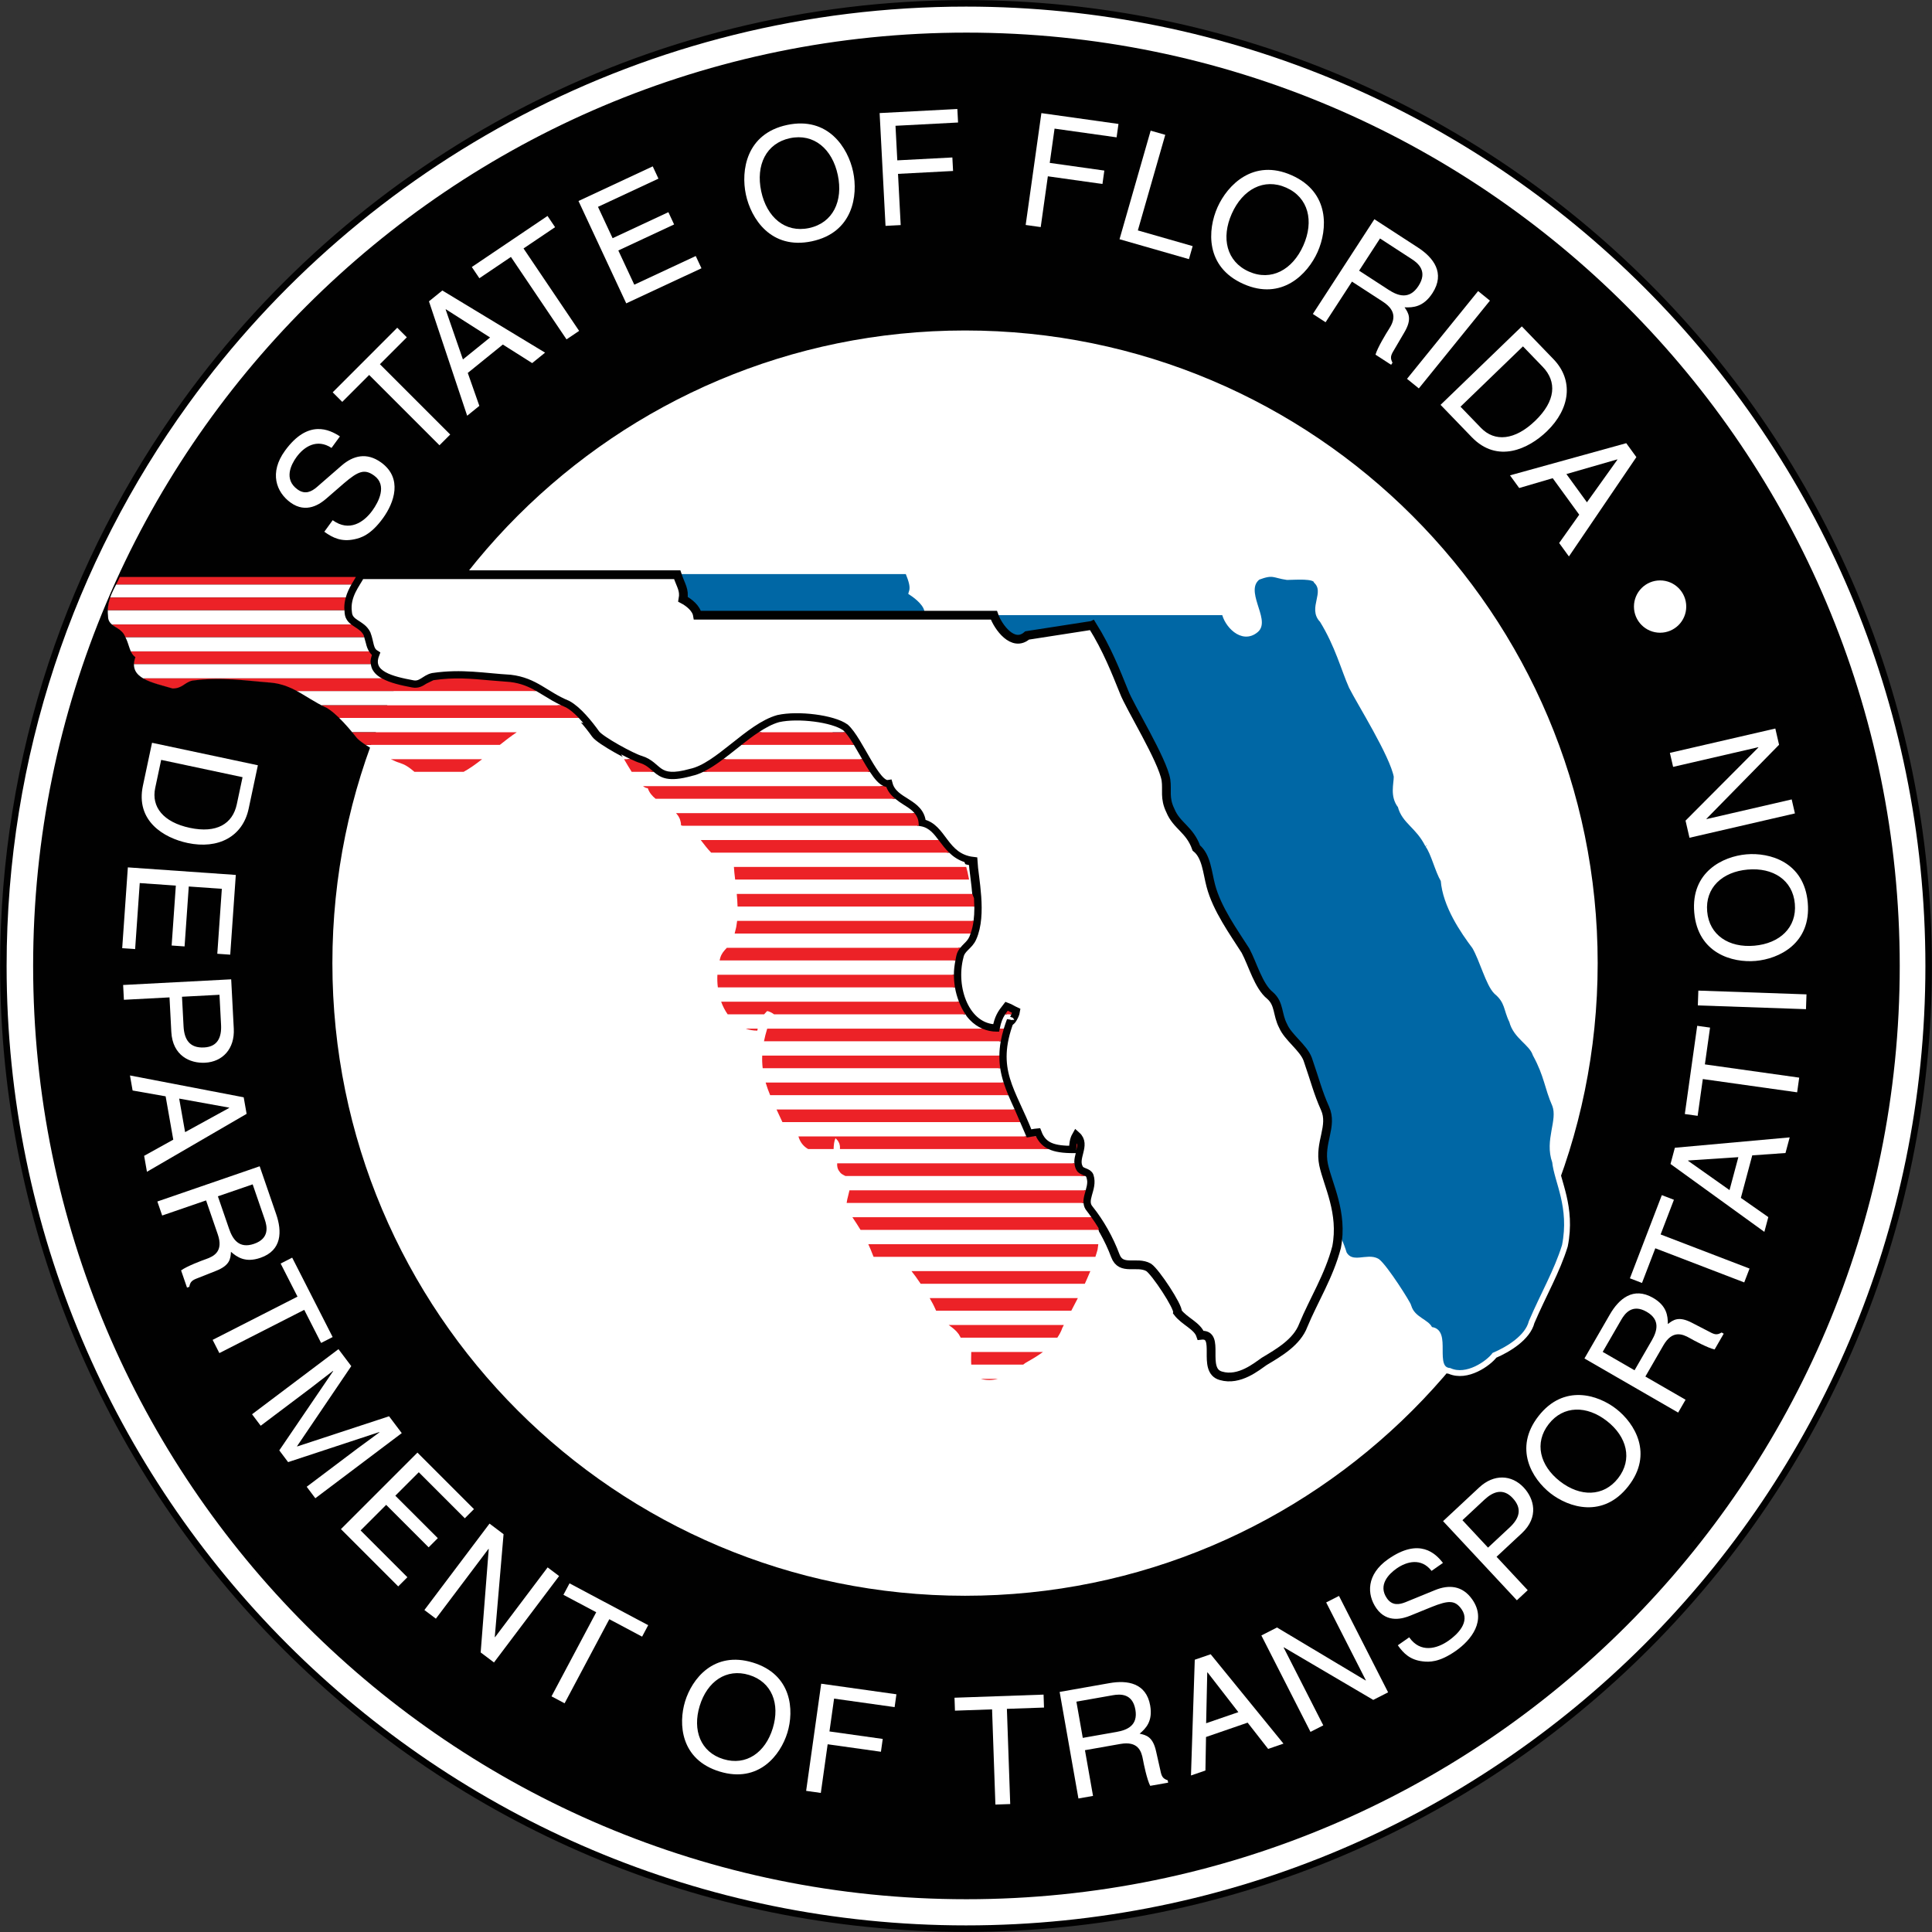 <?xml version="1.0" encoding="UTF-8" standalone="no"?>
<!-- Generator: Adobe Illustrator 12.0.1, SVG Export Plug-In  -->

<svg
   xmlns:dc="http://purl.org/dc/elements/1.1/"
   xmlns:cc="http://creativecommons.org/ns#"
   xmlns:rdf="http://www.w3.org/1999/02/22-rdf-syntax-ns#"
   xmlns:svg="http://www.w3.org/2000/svg"
   xmlns="http://www.w3.org/2000/svg"
   xmlns:sodipodi="http://sodipodi.sourceforge.net/DTD/sodipodi-0.dtd"
   xmlns:inkscape="http://www.inkscape.org/namespaces/inkscape"
   version="1.1"
   width="270.938"
   height="270.938"
   viewBox="0 0 270.938 270.938"
   enable-background="new 0 0 288 288"
   xml:space="preserve"
   id="svg2"
   inkscape:version="0.48.1 "
   sodipodi:docname="AJAX.svg"><rect x="0" y="0" width="270.938" height="270.938" fill="#333333" stroke="none"/><sodipodi:namedview
   pagecolor="#ffffff"
   bordercolor="#666666"
   borderopacity="1"
   objecttolerance="10"
   gridtolerance="10"
   guidetolerance="10"
   inkscape:pageopacity="0"
   inkscape:pageshadow="2"
   inkscape:window-width="1280"
   inkscape:window-height="1004"
   id="namedview309"
   showgrid="false"
   fit-margin-top="0"
   fit-margin-left="0"
   fit-margin-right="0"
   fit-margin-bottom="0"
   inkscape:zoom="2.5961966"
   inkscape:cx="135.46875"
   inkscape:cy="135.46875"
   inkscape:window-x="-8"
   inkscape:window-y="-8"
   inkscape:window-maximized="1"
   inkscape:current-layer="svg2" />
<defs
   id="defs4">
</defs>
<path
   d="m 0.469,135.469 c 0,-74.559 60.439,-134.998 134.998,-134.998 74.56,0 134.999,60.439 134.999,134.998 0,74.559 -60.439,134.998 -134.999,134.998 -74.559,0 -134.998,-60.439 -134.998,-134.998"
   id="path6"
   inkscape:connector-curvature="0"
   style="fill:#ffffff" />
<path
   style="fill:none;stroke:#010101;stroke-width:0.914;stroke-miterlimit:3.864"
   d="m 270.469,135.469 c 0,74.558 -60.441,134.999 -134.999,134.999 -74.558,0 -134.999,-60.441 -134.999,-134.999 0,-29.536 9.485,-56.857 25.576,-79.082 24.527,-33.878 64.401,-55.917 109.423,-55.917 74.558,0 134.999,60.441 134.999,134.999 z"
   id="circle8"
   inkscape:connector-curvature="0"
   sodipodi:nodetypes="ssssss" />
<path
   d="m 5.194,135.458 c 0,-71.984 58.352,-130.336 130.335,-130.336 71.984,0 130.335,58.352 130.335,130.336 0,71.983 -58.352,130.335 -130.335,130.335 -71.983,0 -130.335,-58.351 -130.335,-130.335"
   id="path10"
   inkscape:connector-curvature="0"
   style="fill:#010101" />
<path
   style="fill:none;stroke:#010101;stroke-width:1.097;stroke-miterlimit:3.864"
   d="m 265.865,135.458 c 0,71.982 -58.353,130.335 -130.335,130.335 -71.982,0 -130.335,-58.353 -130.335,-130.335 0,-71.982 58.353,-130.335 130.335,-130.335 71.982,0 130.335,58.353 130.335,130.335 z"
   id="circle12"
   inkscape:connector-curvature="0" />
<path
   d="m 230.054,85.065 c 0,-1.521 1.232,-2.755 2.752,-2.755 1.521,0 2.754,1.233 2.754,2.755 0,1.519 -1.232,2.752 -2.754,2.752 -1.52,0 -2.752,-1.234 -2.752,-2.752"
   id="path14"
   inkscape:connector-curvature="0"
   style="fill:#ffffff" />
<path
   stroke-miterlimit="3.864"
   d="m 230.054,85.065 c 0,-1.521 1.232,-2.755 2.752,-2.755 1.521,0 2.754,1.233 2.754,2.755 0,1.519 -1.232,2.752 -2.754,2.752 -1.52,0 -2.752,-1.234 -2.752,-2.752 z"
   id="path16"
   inkscape:connector-curvature="0"
   style="fill:none;stroke:#ffffff;stroke-width:1.828;stroke-miterlimit:3.864" />
<path
   d="m 46.478,135.065 c 0,-49.075 39.781,-88.857 88.857,-88.857 49.074,0 88.855,39.782 88.855,88.857 0,49.074 -39.781,88.857 -88.855,88.857 -49.075,0 -88.857,-39.783 -88.857,-88.857"
   id="path18"
   inkscape:connector-curvature="0"
   style="fill:#ffffff" />
<path
   style="fill:none;stroke:#010101;stroke-width:0.274;stroke-miterlimit:3.864"
   d="m 224.19,135.065 c 0,49.074 -39.783,88.857 -88.857,88.857 -49.074,0 -88.857,-39.783 -88.857,-88.857 0,-49.074 39.783,-88.857 88.857,-88.857 49.074,0 88.857,39.783 88.857,88.857 z"
   id="circle20"
   inkscape:connector-curvature="0" />
<path
   d="m 47.669,61.198 c -1.461,-0.954 -4.461,-2.455 -7.702,2.006 -2.247,3.091 -1.226,5.815 0.773,7.268 2.231,1.622 4.188,0.166 4.991,-0.526 l 2.504,-2.172 c 2.024,-1.733 2.903,-2.045 4.243,-1.072 1.838,1.335 0.636,3.666 -0.268,4.91 -1.188,1.635 -3.234,3.025 -5.555,1.34 l -1.175,1.617 c 1.196,0.869 2.421,1.434 4.19,1.063 0.932,-0.192 2.317,-0.597 4.033,-2.961 1.588,-2.186 2.79,-5.603 -0.245,-7.808 -2.035,-1.478 -3.938,-0.96 -5.532,0.407 l -3.486,3.033 c -0.72,0.617 -1.633,1.122 -2.72,0.331 -1.947,-1.414 -0.92,-3.465 -0.132,-4.549 1.045,-1.44 2.857,-2.62 4.903,-1.27 l 1.178,-1.617 z"
   id="path22"
   inkscape:connector-curvature="0"
   style="fill:#ffffff" />
<path
   style="fill:#ffffff"
   d="m 47.997,56.358 3.773,-3.775 9.86,9.86 1.507,-1.507 -9.859,-9.86 3.773,-3.773 -1.341,-1.343 -9.054,9.056 z"
   id="polygon24"
   inkscape:connector-curvature="0" />
<path
   clip-rule="evenodd"
   d="m 64.919,50.408 -2.424,-7.007 0.035,-0.028 6.197,3.953 -3.808,3.082 z m 5.598,-2.091 4.113,2.603 1.81,-1.466 -14.407,-8.716 -1.877,1.521 5.359,16.043 1.707,-1.384 -1.622,-4.62 4.917,-3.981 z"
   id="path26"
   inkscape:connector-curvature="0"
   style="fill:#ffffff;fill-rule:evenodd" />
<path
   style="fill:#ffffff"
   d="m 67.227,39.018 4.424,-2.985 7.797,11.56 1.767,-1.191 -7.797,-11.56 4.425,-2.984 -1.061,-1.573 -10.616,7.161 z"
   id="polygon28"
   inkscape:connector-curvature="0" />
<path
   style="fill:#ffffff"
   d="m 97.569,35.904 -8.619,4.019 -2.238,-4.798 7.822,-3.649 -0.801,-1.72 -7.823,3.649 -2.051,-4.399 8.48,-3.954 -0.802,-1.721 -10.411,4.856 6.695,14.355 10.55,-4.92 z"
   id="polygon30"
   inkscape:connector-curvature="0" />
<path
   clip-rule="evenodd"
   d="m 119.639,24.082 c -0.711,-3.345 -3.495,-7.782 -9.254,-6.56 -5.757,1.225 -6.496,6.412 -5.786,9.757 0.711,3.345 3.496,7.781 9.254,6.559 5.759,-1.223 6.497,-6.412 5.786,-9.756 m -2.149,0.457 c 0.776,3.646 -0.68,6.729 -4.032,7.442 -3.352,0.712 -5.936,-1.513 -6.711,-5.159 -0.775,-3.647 0.681,-6.73 4.032,-7.443 3.353,-0.712 5.937,1.513 6.711,5.16"
   id="path32"
   inkscape:connector-curvature="0"
   style="fill:#ffffff;fill-rule:evenodd" />
<path
   style="fill:#ffffff"
   d="m 125.935,24.382 7.721,-0.405 -0.1,-1.895 -7.721,0.405 -0.253,-4.847 8.774,-0.46 -0.1,-1.895 -10.901,0.572 0.829,15.818 2.127,-0.111 z"
   id="polygon34"
   inkscape:connector-curvature="0" />
<path
   style="fill:#ffffff"
   d="m 146.948,24.724 7.657,1.077 0.263,-1.88 -7.655,-1.076 0.675,-4.806 8.7,1.222 0.264,-1.879 -10.811,-1.518 -2.204,15.685 2.11,0.297 z"
   id="polygon36"
   inkscape:connector-curvature="0" />
<path
   style="fill:#ffffff"
   d="m 163.413,18.908 -2.048,-0.585 -4.366,15.225 9.734,2.792 0.523,-1.825 -7.686,-2.203 z"
   id="polygon38"
   inkscape:connector-curvature="0" />
<path
   clip-rule="evenodd"
   d="m 184.781,35.327 c 1.391,-3.124 1.746,-8.351 -3.631,-10.745 -5.378,-2.395 -9.023,1.367 -10.415,4.491 -1.391,3.124 -1.746,8.352 3.632,10.746 5.376,2.395 9.023,-1.368 10.414,-4.492 m -2.006,-0.893 c -1.518,3.406 -4.508,5.046 -7.637,3.651 -3.13,-1.394 -3.913,-4.712 -2.396,-8.117 1.516,-3.407 4.506,-5.046 7.637,-3.652 3.131,1.394 3.913,4.713 2.396,8.118"
   id="path40"
   inkscape:connector-curvature="0"
   style="fill:#ffffff;fill-rule:evenodd" />
<path
   clip-rule="evenodd"
   d="m 193.529,33.442 4.458,2.896 c 0.884,0.573 2.269,1.709 0.935,3.763 -1.273,1.962 -2.871,1.398 -4.18,0.549 l -4.145,-2.692 2.932,-4.516 z m -3.93,6.049 4.329,2.813 c 2.138,1.388 1.53,2.807 0.821,3.898 -0.324,0.5 -1.58,2.554 -1.852,3.534 l 2.193,1.423 0.191,-0.295 c -0.348,-0.675 -0.26,-1.011 0.202,-1.763 l 1.452,-2.477 c 1.129,-1.898 0.59,-2.723 0.038,-3.526 1.171,0.05 2.636,-0.026 3.909,-1.988 1.826,-2.811 0.145,-4.981 -2.029,-6.394 l -6.115,-3.972 -8.627,13.285 1.786,1.161 3.702,-5.699 z"
   id="path42"
   inkscape:connector-curvature="0"
   style="fill:#ffffff;fill-rule:evenodd" />
<path
   style="fill:#ffffff"
   d="m 207.287,40.819 1.657,1.342 -9.971,12.308 -1.657,-1.342 z"
   id="rect44"
   inkscape:connector-curvature="0" />
<path
   clip-rule="evenodd"
   d="m 213.577,48.575 2.762,2.86 c 2.016,2.086 1.836,4.792 -1.035,7.564 -2.873,2.774 -5.696,2.996 -7.618,1.006 l -2.869,-2.971 8.76,-8.459 z m -11.556,8.2 4.379,4.535 c 3.602,3.728 7.969,1.646 10.524,-0.82 3.285,-3.172 3.783,-7.166 0.932,-10.12 l -4.44,-4.598 -11.395,11.003 z"
   id="path46"
   inkscape:connector-curvature="0"
   style="fill:#ffffff;fill-rule:evenodd" />
<path
   clip-rule="evenodd"
   d="m 219.669,66.48 7.125,-2.055 0.026,0.036 -4.272,5.98 -2.879,-3.961 z m 1.797,5.699 -2.814,3.972 1.369,1.884 9.459,-13.931 -1.42,-1.954 -16.303,4.513 1.291,1.776 4.699,-1.377 3.719,5.117 z"
   id="path48"
   inkscape:connector-curvature="0"
   style="fill:#ffffff;fill-rule:evenodd" />
<path
   clip-rule="evenodd"
   d="m 34.015,108.99 -0.806,3.794 c -0.588,2.768 -2.84,4.107 -6.582,3.313 -3.743,-0.796 -5.423,-2.95 -4.862,-5.591 l 0.838,-3.942 11.412,2.426 z m -12.694,-4.825 -1.279,6.017 c -1.052,4.947 2.936,7.329 6.265,8.036 4.279,0.91 7.728,-0.877 8.561,-4.797 l 1.296,-6.102 -14.843,-3.154 z"
   id="path50"
   inkscape:connector-curvature="0"
   style="fill:#ffffff;fill-rule:evenodd" />
<path
   style="fill:#ffffff"
   d="m 18.95,133.098 0.648,-9.258 5.06,0.354 -0.588,8.403 1.814,0.127 0.588,-8.404 4.638,0.325 -0.637,9.108 1.813,0.127 0.782,-11.182 -15.139,-1.059 -0.792,11.332 z"
   id="polygon52"
   inkscape:connector-curvature="0" />
<path
   clip-rule="evenodd"
   d="m 23.772,139.871 0.253,4.838 c 0.175,3.339 2.623,4.434 4.735,4.324 2.448,-0.13 4.173,-1.938 4.024,-4.783 l -0.363,-6.913 -15.154,0.794 0.109,2.076 6.396,-0.336 z m 7.007,-0.366 0.221,4.216 c 0.09,1.713 -0.453,3.07 -2.373,3.172 -2.048,0.107 -2.79,-1.119 -2.887,-2.982 l -0.217,-4.13 5.256,-0.276 z"
   id="path54"
   inkscape:connector-curvature="0"
   style="fill:#ffffff;fill-rule:evenodd" />
<path
   clip-rule="evenodd"
   d="m 25.128,154.063 7.006,1.268 0.007,0.041 -6.183,3.396 -0.83,-4.705 z m -0.829,5.76 -4.086,2.266 0.395,2.238 13.976,-8.123 -0.409,-2.322 -15.949,-3.063 0.371,2.11 4.63,0.816 1.072,6.078 z"
   id="path56"
   inkscape:connector-curvature="0"
   style="fill:#ffffff;fill-rule:evenodd" />
<path
   clip-rule="evenodd"
   d="m 35.433,166.09 1.688,4.904 c 0.336,0.973 0.721,2.676 -1.498,3.439 -2.118,0.73 -3.001,-0.668 -3.497,-2.105 l -1.57,-4.561 4.877,-1.677 z m -6.534,2.25 1.64,4.762 c 0.81,2.352 -0.486,3.068 -1.665,3.475 -0.54,0.186 -2.697,0.998 -3.479,1.582 l 0.831,2.412 0.319,-0.109 c 0.13,-0.725 0.396,-0.93 1.187,-1.227 l 2.557,-1.014 c 1.97,-0.77 2.044,-1.725 2.098,-2.672 0.86,0.746 2.017,1.572 4.135,0.842 3.037,-1.045 3.034,-3.719 2.21,-6.109 l -2.317,-6.729 -14.349,4.941 0.677,1.965 6.156,-2.119 z"
   id="path58"
   inkscape:connector-curvature="0"
   style="fill:#ffffff;fill-rule:evenodd" />
<path
   style="fill:#ffffff"
   d="m 39.356,177.196 2.365,4.64 -11.901,6.065 0.943,1.853 11.902,-6.066 2.365,4.642 1.619,-0.826 -5.674,-11.135 z"
   id="polygon60"
   inkscape:connector-curvature="0" />
<path
   d="m 44.221,210.11 12.12,-9.133 -1.78,-2.363 -12.877,4.23 -0.025,-0.033 7.602,-11.23 -1.794,-2.379 -12.12,9.131 1.213,1.609 7.158,-5.393 c 0.354,-0.268 1.864,-1.459 2.979,-2.299 l 0.025,0.035 -7.555,11.113 1.238,1.645 12.784,-4.213 0.026,0.035 c -1.131,0.852 -2.693,1.975 -3.048,2.242 l -7.156,5.393 1.21,1.61 z"
   id="path62"
   inkscape:connector-curvature="0"
   style="fill:#ffffff" />
<path
   style="fill:#ffffff"
   d="m 57.131,221.186 -6.562,-6.563 3.587,-3.586 5.955,5.955 1.285,-1.285 -5.956,-5.955 3.289,-3.289 6.456,6.457 1.284,-1.285 -7.926,-7.926 -10.731,10.731 8.033,8.033 z"
   id="polygon64"
   inkscape:connector-curvature="0" />
<path
   style="fill:#ffffff"
   d="m 69.42,229.596 -0.034,-0.025 1.232,-14.42 -1.968,-1.485 -9.134,12.119 1.61,1.213 7.377,-9.789 0.035,0.026 -1.13,14.498 1.866,1.406 9.133,-12.119 -1.61,-1.213 z"
   id="polygon66"
   inkscape:connector-curvature="0" />
<path
   style="fill:#ffffff"
   d="m 79.013,223.651 4.599,2.445 -6.27,11.795 1.835,0.974 6.27,-11.792 4.6,2.445 0.852,-1.606 -11.031,-5.867 z"
   id="polygon68"
   inkscape:connector-curvature="0" />
<path
   clip-rule="evenodd"
   d="m 110.422,242.987 c 0.957,-3.133 0.654,-8.154 -4.838,-9.834 -5.493,-1.68 -8.552,2.314 -9.51,5.447 -0.957,3.133 -0.655,8.154 4.838,9.834 5.493,1.68 8.551,-2.313 9.51,-5.447 m -2.05,-0.627 c -1.044,3.416 -3.731,5.314 -6.929,4.336 -3.197,-0.977 -4.364,-4.053 -3.319,-7.469 1.045,-3.416 3.73,-5.313 6.928,-4.334 3.198,0.976 4.365,4.053 3.32,7.467"
   id="path70"
   inkscape:connector-curvature="0"
   style="fill:#ffffff;fill-rule:evenodd" />
<path
   style="fill:#ffffff"
   d="m 116.068,244.612 7.471,1.05 0.253,-1.798 -7.471,-1.051 0.648,-4.604 8.489,1.192 0.253,-1.799 -10.549,-1.483 -2.112,15.026 2.059,0.291 z"
   id="polygon72"
   inkscape:connector-curvature="0" />
<path
   style="fill:#ffffff"
   d="m 133.921,239.899 5.204,-0.182 0.467,13.35 2.078,-0.073 -0.467,-13.349 5.205,-0.182 -0.062,-1.816 -12.489,0.437 z"
   id="polygon74"
   inkscape:connector-curvature="0" />
<path
   clip-rule="evenodd"
   d="m 150.951,238.635 5.107,-0.9 c 1.014,-0.178 2.756,-0.293 3.164,2.018 0.389,2.207 -1.129,2.861 -2.627,3.125 l -4.75,0.838 -0.894,-5.081 z m 1.201,6.807 4.96,-0.875 c 2.448,-0.432 2.955,0.961 3.172,2.189 0.098,0.561 0.563,2.818 1.019,3.684 l 2.513,-0.443 -0.059,-0.334 c -0.695,-0.242 -0.857,-0.535 -1.024,-1.365 l -0.604,-2.684 c -0.451,-2.064 -1.383,-2.287 -2.311,-2.488 0.873,-0.732 1.869,-1.746 1.48,-3.953 -0.559,-3.164 -3.199,-3.578 -5.69,-3.139 l -7.007,1.236 2.635,14.945 2.047,-0.363 -1.131,-6.41 z"
   id="path76"
   inkscape:connector-curvature="0"
   style="fill:#ffffff;fill-rule:evenodd" />
<path
   clip-rule="evenodd"
   d="m 169.145,241.662 0.156,-7.117 0.041,-0.016 4.322,5.578 -4.519,1.555 z m 5.82,-0.082 2.876,3.682 2.148,-0.74 -10.209,-12.533 -2.229,0.766 -0.532,16.234 2.027,-0.699 0.082,-4.699 5.837,-2.011 z"
   id="path78"
   inkscape:connector-curvature="0"
   style="fill:#ffffff;fill-rule:evenodd" />
<path
   style="fill:#ffffff"
   d="m 191.544,235.643 -0.038,0.019 -12.421,-7.427 -2.195,1.117 6.889,13.521 1.794,-0.914 -5.564,-10.922 0.037,-0.019 12.535,7.371 2.083,-1.061 -6.889,-13.521 -1.795,0.914 z"
   id="polygon80"
   inkscape:connector-curvature="0" />
<path
   d="m 202.355,219.18 c -1.027,-1.32 -3.285,-3.609 -7.692,-0.523 -3.056,2.139 -3.002,4.941 -1.646,6.881 1.516,2.164 3.776,1.432 4.735,1.045 l 2.993,-1.219 c 2.411,-0.967 3.317,-0.98 4.225,0.316 1.25,1.785 -0.604,3.547 -1.832,4.406 -1.615,1.133 -3.938,1.777 -5.514,-0.473 l -1.598,1.117 c 0.813,1.16 1.75,2.053 3.488,2.254 0.913,0.109 2.311,0.162 4.646,-1.473 2.159,-1.512 4.363,-4.27 2.303,-7.211 -1.383,-1.975 -3.29,-2.084 -5.189,-1.32 l -4.169,1.705 c -0.858,0.344 -1.856,0.525 -2.597,-0.529 -1.32,-1.889 0.282,-3.447 1.354,-4.199 1.422,-0.994 3.461,-1.52 4.895,0.34 l 1.598,-1.117 z"
   id="path82"
   inkscape:connector-curvature="0"
   style="fill:#ffffff" />
<path
   clip-rule="evenodd"
   d="m 209.873,218.317 3.544,-3.303 c 2.444,-2.281 1.709,-4.861 0.268,-6.406 -1.672,-1.793 -4.166,-1.953 -6.25,-0.01 l -5.063,4.723 10.349,11.098 1.521,-1.416 -4.369,-4.686 z m -4.785,-5.131 3.089,-2.881 c 1.253,-1.17 2.645,-1.627 3.955,-0.221 1.398,1.5 0.934,2.857 -0.43,4.129 l -3.025,2.82 -3.589,-3.847 z"
   id="path84"
   inkscape:connector-curvature="0"
   style="fill:#ffffff;fill-rule:evenodd" />
<path
   clip-rule="evenodd"
   d="m 226.672,197.592 c -2.581,-2.016 -7.378,-3.533 -10.914,0.994 -3.536,4.525 -0.904,8.813 1.677,10.83 2.582,2.016 7.379,3.533 10.916,-0.994 3.536,-4.525 0.904,-8.812 -1.679,-10.83 m -1.319,1.69 c 2.816,2.199 3.623,5.387 1.564,8.023 -2.059,2.633 -5.348,2.621 -8.162,0.422 -2.814,-2.199 -3.623,-5.387 -1.564,-8.021 2.058,-2.637 5.347,-2.624 8.162,-0.424"
   id="path86"
   inkscape:connector-curvature="0"
   style="fill:#ffffff;fill-rule:evenodd" />
<path
   clip-rule="evenodd"
   d="m 224.757,189.584 2.594,-4.49 c 0.514,-0.891 1.549,-2.301 3.58,-1.127 1.939,1.121 1.465,2.703 0.704,4.02 l -2.411,4.176 -4.467,-2.579 z m 5.986,3.457 2.519,-4.363 c 1.242,-2.152 2.634,-1.645 3.715,-1.023 0.493,0.287 2.521,1.383 3.477,1.588 l 1.274,-2.209 -0.292,-0.17 c -0.633,0.379 -0.962,0.313 -1.704,-0.092 l -2.443,-1.262 c -1.873,-0.984 -2.643,-0.414 -3.393,0.17 -0.002,-1.141 -0.137,-2.555 -2.078,-3.674 -2.781,-1.607 -4.797,0.148 -6.061,2.34 l -3.559,6.162 13.143,7.588 1.039,-1.801 -5.637,-3.254 z"
   id="path88"
   inkscape:connector-curvature="0"
   style="fill:#ffffff;fill-rule:evenodd" />
<path
   style="fill:#ffffff"
   d="m 230.269,179.918 1.867,-4.863 12.47,4.787 0.745,-1.941 -12.471,-4.786 1.866,-4.863 -1.696,-0.65 -4.477,11.664 z"
   id="polygon90"
   inkscape:connector-curvature="0" />
<path
   clip-rule="evenodd"
   d="m 242.544,166.895 -5.814,-4.109 0.012,-0.043 7.039,-0.465 -1.237,4.617 z m 3.187,-4.871 4.661,-0.328 0.588,-2.193 -16.102,1.455 -0.609,2.277 13.16,9.518 0.555,-2.07 -3.85,-2.695 1.597,-5.964 z"
   id="path92"
   inkscape:connector-curvature="0"
   style="fill:#ffffff;fill-rule:evenodd" />
<path
   style="fill:#ffffff"
   d="m 238.073,156.481 0.725,-5.158 13.228,1.861 0.289,-2.059 -13.228,-1.859 0.725,-5.158 -1.801,-0.252 -1.738,12.372 z"
   id="polygon94"
   inkscape:connector-curvature="0" />
<path
   style="fill:#ffffff"
   d="m 238.099,140.996 0.072,-2.077 15.166,0.528 -0.072,2.077 z"
   id="rect96"
   inkscape:connector-curvature="0" />
<path
   clip-rule="evenodd"
   d="m 244.903,119.811 c -3.263,0.286 -7.806,2.448 -7.305,8.169 0.501,5.723 5.35,7.063 8.612,6.777 3.264,-0.286 7.807,-2.447 7.305,-8.17 -0.5,-5.722 -5.348,-7.061 -8.612,-6.776 m 0.187,2.135 c 3.558,-0.312 6.323,1.469 6.614,4.8 0.292,3.331 -2.122,5.565 -5.681,5.877 -3.559,0.312 -6.323,-1.47 -6.614,-4.801 -0.293,-3.332 2.123,-5.565 5.681,-5.876"
   id="path98"
   inkscape:connector-curvature="0"
   style="fill:#ffffff;fill-rule:evenodd" />
<path
   style="fill:#ffffff"
   d="m 246.577,104.786 0.01,0.042 -10.213,10.255 0.555,2.402 14.785,-3.413 -0.452,-1.964 -11.944,2.758 -0.011,-0.042 10.184,-10.381 -0.525,-2.276 -14.786,3.414 0.453,1.963 z"
   id="polygon100"
   inkscape:connector-curvature="0" />
<path
   d="m 200.257,118.488 c 0.822,1.097 1.371,3.564 2.194,4.937 0.274,3.564 2.743,7.13 4.388,9.323 1.098,1.92 1.92,5.211 3.018,6.308 1.645,1.372 1.369,2.469 2.193,4.114 0.549,2.194 2.742,3.017 3.291,4.662 1.645,3.017 1.645,4.662 2.742,7.13 0.822,2.194 -1.098,4.936 0,7.953 0.273,2.742 2.467,6.307 1.371,11.791 -1.098,3.566 -3.018,6.857 -4.662,10.697 -0.549,2.193 -3.291,3.838 -5.211,4.66 -0.822,1.098 -3.839,3.293 -6.307,2.195 -2.742,-0.275 0,-5.76 -2.742,-5.76 -0.275,-1.096 -2.469,-1.371 -3.018,-3.291 0,-0.273 -3.291,-5.484 -4.388,-6.307 -1.37,-0.822 -3.565,0.822 -4.662,-1.098 -0.823,-2.742 -2.193,-4.662 -3.84,-6.582 -0.822,-1.645 0.823,-2.742 0,-4.662 0,-0.273 -0.822,-0.273 -1.097,-0.822 -1.371,-1.645 0.824,-3.84 0,-4.662 -0.822,0.274 -0.822,0.822 -0.822,1.645 -2.742,0 -4.113,-0.273 -5.21,-2.468 h -1.097 c -2.469,-5.758 -5.212,-8.774 -2.469,-15.631 0,0.549 0.273,-0.823 0.273,-1.097 -0.273,-0.55 -0.273,-0.55 -1.097,-1.097 -0.275,1.097 -1.097,1.37 -1.371,3.29 -4.113,0 -6.308,-5.759 -5.211,-10.146 0.823,-0.824 1.645,-1.646 1.92,-2.469 1.372,-3.291 0,-8.502 0,-10.971 -3.84,0 -3.84,-4.937 -7.131,-5.483 0,-2.468 -3.564,-2.468 -4.662,-5.211 -1.369,0 -4.112,-6.034 -5.758,-7.953 -2.193,-0.823 -6.855,-1.919 -9.598,-0.823 -4.115,0.823 -8.503,6.034 -11.792,7.404 -5.485,1.372 -4.936,-1.37 -7.679,-2.193 -0.823,0 -5.759,-2.469 -6.034,-3.839 -1.097,-0.823 -2.743,-3.017 -4.388,-3.565 -3.016,-1.646 -4.113,-3.29 -7.679,-3.564 -3.838,-0.823 -6.855,-1.098 -11.243,-0.823 -1.096,0.823 -1.645,1.919 -2.469,1.098 -2.468,-0.274 -6.307,-1.098 -5.484,-3.841 -0.822,-0.821 -0.548,-1.919 -0.822,-3.016 -1.097,-1.371 -2.743,-1.371 -2.743,-3.017 -0.548,-2.469 1.096,-4.388 1.646,-5.211 h 44.701 c 0.548,1.372 0.823,2.194 0.548,3.018 0.823,0.548 2.193,1.645 2.193,2.742 h 41.685 c 0.274,1.645 2.468,4.113 4.388,2.468 1.645,-1.371 -2.193,-5.485 0.275,-7.404 2.193,-0.823 2.193,-0.274 4.112,0 1.098,0 3.841,-0.274 4.113,0.549 1.646,1.646 -0.822,3.839 0.823,5.484 2.193,3.565 3.017,6.855 4.113,9.323 1.098,2.194 5.76,9.599 6.309,12.615 0,1.098 -0.549,2.743 0.548,4.113 0.551,2.195 2.472,2.744 3.842,5.487"
   id="path102"
   inkscape:connector-curvature="0"
   style="fill:#0067a5" />
<path
   stroke-miterlimit="3.864"
   d="m 200.257,118.488 c 0.822,1.097 1.371,3.564 2.194,4.937 0.274,3.564 2.743,7.13 4.388,9.323 1.098,1.92 1.92,5.211 3.018,6.308 1.645,1.372 1.369,2.469 2.193,4.114 0.549,2.194 2.742,3.017 3.292,4.662 1.645,3.017 1.645,4.662 2.741,7.13 0.822,2.194 -1.097,4.936 0,7.953 0.273,2.742 2.467,6.307 1.371,11.791 -1.098,3.566 -3.017,6.857 -4.662,10.697 -0.549,2.193 -3.291,3.838 -5.211,4.66 -0.822,1.098 -3.839,3.293 -6.307,2.195 -2.742,-0.275 0,-5.76 -2.742,-5.76 -0.275,-1.096 -2.469,-1.371 -3.018,-3.291 0,-0.273 -3.291,-5.484 -4.388,-6.307 -1.37,-0.822 -3.565,0.822 -4.662,-1.098 -0.823,-2.742 -2.193,-4.662 -3.84,-6.582 -0.822,-1.645 0.823,-2.742 0,-4.662 0,-0.273 -0.822,-0.273 -1.097,-0.822 -1.371,-1.645 0.824,-3.84 0,-4.662 -0.822,0.274 -0.822,0.822 -0.822,1.645 -2.742,0 -4.113,-0.273 -5.21,-2.468 h -1.097 c -2.469,-5.758 -5.212,-8.774 -2.469,-15.631 0,0.549 0.273,-0.823 0.273,-1.097 -0.273,-0.55 -0.273,-0.55 -1.097,-1.097 -0.275,1.097 -1.097,1.37 -1.371,3.29 -4.113,0 -6.308,-5.759 -5.211,-10.146 0.823,-0.824 1.645,-1.646 1.92,-2.469 1.372,-3.291 0,-8.502 0,-10.971 -3.84,0 -3.84,-4.937 -7.131,-5.483 0,-2.468 -3.564,-2.468 -4.662,-5.211 -1.369,0 -4.112,-6.034 -5.758,-7.953 -2.193,-0.823 -6.855,-1.919 -9.598,-0.823 -4.115,0.823 -8.503,6.034 -11.792,7.404 -5.485,1.372 -4.936,-1.37 -7.679,-2.193 -0.823,0 -5.759,-2.469 -6.034,-3.839 -1.097,-0.823 -2.743,-3.017 -4.388,-3.565 -3.016,-1.646 -4.113,-3.29 -7.679,-3.564 -3.838,-0.823 -6.855,-1.098 -11.243,-0.823 -1.096,0.823 -1.645,1.919 -2.469,1.098 -2.468,-0.274 -6.307,-1.098 -5.484,-3.841 -0.822,-0.821 -0.548,-1.919 -0.822,-3.016 -1.097,-1.371 -2.743,-1.371 -2.743,-3.017 -0.548,-2.469 1.096,-4.388 1.646,-5.211 h 44.701 c 0.548,1.372 0.823,2.194 0.548,3.018 0.823,0.548 2.193,1.645 2.193,2.742 h 41.685 c 0.274,1.645 2.468,4.113 4.388,2.468 1.645,-1.371 -2.193,-5.485 0.275,-7.404 2.193,-0.823 2.193,-0.274 4.112,0 1.098,0 3.841,-0.274 4.113,0.549 1.646,1.646 -0.822,3.839 0.823,5.484 2.193,3.565 3.017,6.855 4.113,9.323 1.098,2.194 5.76,9.599 6.309,12.615 0,1.098 -0.549,2.743 0.548,4.113 0.551,2.195 2.472,2.744 3.842,5.487 z"
   id="path104"
   inkscape:connector-curvature="0"
   style="fill:none;stroke:#ffffff;stroke-width:0.823;stroke-miterlimit:3.864" />
<path
   d="m 153.172,87.696 c 2.108,3.366 3.324,6.529 4.461,9.328 0.729,1.986 5.435,9.571 5.879,12.37 0.203,1.418 -0.241,2.514 0.609,4.258 0.893,2.19 2.717,2.636 3.649,5.272 1.42,1.136 1.542,3.447 2.028,5.272 0.854,3.285 3.244,6.57 4.867,9.125 1.015,1.907 1.824,4.989 3.447,6.287 1.337,1.175 0.974,2.636 1.825,4.257 0.688,1.623 2.838,3.043 3.447,4.664 1.095,3.164 1.42,4.624 2.432,6.896 1.137,2.514 -0.85,4.784 -0.201,7.907 0.607,2.84 2.758,6.734 1.825,11.561 -1.056,4.055 -3.245,7.502 -4.665,10.949 -0.891,2.393 -3.445,3.854 -5.475,5.07 -1.015,0.689 -3.487,2.799 -6.083,2.027 -2.799,-0.771 0.08,-6.043 -2.84,-5.678 -0.445,-1.338 -2.271,-1.947 -3.244,-3.244 0.122,-0.771 -3.082,-5.639 -4.055,-6.287 -1.664,-0.932 -3.854,0.527 -4.664,-1.623 -0.893,-2.391 -2.191,-4.662 -3.65,-6.488 -1.177,-1.338 0.568,-2.879 0,-4.664 -0.202,-0.568 -1.096,-0.486 -1.42,-1.014 -0.973,-1.541 1.056,-3.365 -0.406,-4.664 -0.324,0.568 -0.405,1.258 -0.405,2.027 -2.758,0 -4.3,-0.404 -5.069,-2.434 -0.445,0.041 -0.771,0.122 -1.217,0.203 -2.352,-6.124 -5.313,-8.963 -2.636,-16.02 0,0.568 0.729,-0.648 0.812,-1.217 -0.447,-0.202 -0.771,-0.445 -1.218,-0.608 -0.729,0.933 -1.136,1.5 -1.419,3.042 -4.42,0 -6.448,-5.719 -5.272,-10.139 0.243,-1.217 1.338,-1.501 1.825,-2.637 1.46,-3.244 0.242,-8.436 0.123,-10.707 -4.178,-0.486 -4.258,-4.785 -7.22,-5.313 -0.161,-2.96 -3.934,-2.839 -4.663,-5.476 -1.827,0.284 -4.137,-6.164 -6.085,-7.908 -1.703,-1.216 -6.569,-1.825 -9.328,-1.216 -4.096,1.135 -8.396,6.73 -12.248,7.543 -5.03,1.419 -4.461,-1.014 -7.098,-1.825 -1.176,-0.324 -5.638,-2.758 -6.287,-3.65 -1.014,-1.42 -2.556,-3.325 -3.974,-4.096 -3.164,-1.298 -4.543,-3.204 -7.99,-3.609 -3.608,-0.203 -6.772,-0.853 -10.87,-0.244 -1.094,0.244 -1.581,1.257 -2.838,1.014 -2.798,-0.526 -6.408,-1.298 -5.272,-4.258 -0.893,-0.567 -0.73,-1.581 -1.217,-2.839 -0.729,-1.461 -2.515,-1.339 -2.635,-3.042 -0.326,-2.393 1.255,-4.098 1.824,-5.271 h 44.409 c 0.529,1.58 1.055,2.108 0.812,3.446 0.852,0.446 1.866,1.257 2.028,2.23 h 41.571 c 0.566,1.623 2.676,4.583 4.664,2.84 l 9.127,-1.417 z"
   id="path106"
   inkscape:connector-curvature="0"
   style="fill:#ffffff;stroke:#010101;stroke-width:1.23" />
<path
   d="m 150.936,161.305 v 0.004 c 0.068,-0.293 0.143,-0.582 0.143,-0.813 0,-0.059 -0.061,-0.096 -0.067,-0.151 -0.047,0.276 -0.076,0.579 -0.076,0.96 z"
   id="path108"
   inkscape:connector-curvature="0"
   style="fill:none" />
<path
   d="m 150.936,161.305 v 0.004 c 0.068,-0.293 0.143,-0.582 0.143,-0.813 0,-0.059 -0.061,-0.096 -0.067,-0.151 -0.047,0.276 -0.076,0.579 -0.076,0.96 z"
   id="path110"
   inkscape:connector-curvature="0"
   style="fill:none" />
<path
   d="m 150.936,161.305 v 0.004 c 0.068,-0.293 0.143,-0.582 0.143,-0.813 0,-0.059 -0.061,-0.096 -0.067,-0.151 -0.047,0.276 -0.076,0.579 -0.076,0.96 z"
   id="path112"
   inkscape:connector-curvature="0"
   style="fill:none" />
<path
   style="fill:none"
   d="m 17.744,112.019 58.037,0 0,2.012 -58.037,0 z"
   id="rect114"
   inkscape:connector-curvature="0" />
<path
   style="fill:none"
   d="m 17.744,108.237 58.037,0 0,2.012 -58.037,0 z"
   id="rect116"
   inkscape:connector-curvature="0" />
<path
   style="fill:none"
   d="m 17.744,112.019 58.037,0 0,2.012 -58.037,0 z"
   id="rect118"
   inkscape:connector-curvature="0" />
<path
   style="fill:none"
   d="m 17.744,108.237 58.037,0 0,2.012 -58.037,0 z"
   id="rect120"
   inkscape:connector-curvature="0" />
<path
   style="fill:none"
   d="m 17.744,108.237 58.037,0 0,2.012 -58.037,0 z"
   id="rect122"
   inkscape:connector-curvature="0" />
<path
   style="fill:none"
   d="m 17.744,112.019 58.037,0 0,2.012 -58.037,0 z"
   id="rect124"
   inkscape:connector-curvature="0" />
<path
   d="m 152.375,165.088 c -0.005,-0.016 -0.031,-0.027 -0.041,-0.041 0.023,0.078 0.047,0.156 0.07,0.236 -0.013,-0.064 -0.007,-0.128 -0.029,-0.195 z"
   id="path126"
   inkscape:connector-curvature="0"
   style="fill:none" />
<path
   d="m 135.501,121.578 c 0.007,0.025 0.012,0.052 0.02,0.076 0.062,0.213 0.115,0.428 0.165,0.644 0.066,0.285 0.125,0.568 0.175,0.85 0.001,0.008 0.003,0.015 0.004,0.022 0.011,0.06 0.024,0.121 0.035,0.18 h -0.004 c 0.071,0.413 0.133,0.813 0.192,1.172 0.07,0.279 0.167,0.56 0.26,0.84 h 0.005 c 0.066,0.199 0.163,0.395 0.237,0.594 -0.071,-1.107 -0.206,-2.193 -0.326,-3.146 0,0 -0.136,-1.272 -0.182,-1.704 -0.295,-0.051 -0.568,-0.123 -0.827,-0.209 0.09,0.221 0.17,0.448 0.24,0.683 h 0.006 z"
   id="path128"
   inkscape:connector-curvature="0"
   style="fill:none" />
<path
   d="m 103.248,129.994 c -0.01,0.054 -0.023,0.105 -0.034,0.158 0.011,-0.052 0.024,-0.104 0.034,-0.158 z"
   id="path130"
   inkscape:connector-curvature="0"
   style="fill:#ffffff" />
<path
   d="m 103.375,129.144 h 33.154 c 0.073,-0.575 0.113,-1.169 0.113,-1.774 0,-0.078 -0.007,-0.158 -0.007,-0.237 h -33.2 c -10e-4,-0.033 -0.005,-0.065 -0.006,-0.099 0.025,0.776 0.006,1.557 -0.084,2.313 0.008,-0.069 0.022,-0.135 0.03,-0.203 z"
   id="path132"
   inkscape:connector-curvature="0"
   style="fill:#ffffff" />
<path
   d="m 120.563,172.289 c 0.442,0.723 0.862,1.473 1.235,2.262 -0.01,-0.023 -0.018,-0.047 -0.027,-0.068 h 32.251 c 0.074,-0.684 0.086,-1.355 0.054,-2.01 h -33.395 c -0.038,-0.065 -0.08,-0.121 -0.118,-0.184 z"
   id="path134"
   inkscape:connector-curvature="0"
   style="fill:#ffffff" />
<path
   d="m 102.046,142.245 c -0.371,-0.529 -0.683,-1.123 -0.915,-1.771 h 33.348 c -0.245,-0.638 -0.441,-1.303 -0.556,-2.004 h -33.255 c -0.072,-0.579 -0.093,-1.172 -0.061,-1.771 h 33.164 c 0,-0.678 0.085,-1.352 0.214,-2.012 h -33.069 c 0.026,-0.099 0.044,-0.2 0.073,-0.299 0.041,-0.161 0.094,-0.303 0.156,-0.434 -0.063,0.133 -0.119,0.273 -0.16,0.438 -1.373,4.661 0.822,10.146 5.21,10.146 0,-0.002 0,-0.002 0,-0.004 -0.579,0 -1.117,-0.102 -1.617,-0.279 h 1.677 c 0.205,-0.922 0.435,-1.454 0.9,-2.011 h -5.109 z"
   id="path136"
   inkscape:connector-curvature="0"
   style="fill:#ffffff" />
<path
   d="m 134.663,132.918 c 0.159,-0.195 0.327,-0.373 0.49,-0.535 0.318,-0.314 0.619,-0.612 0.81,-1.057 0.058,-0.131 0.098,-0.274 0.147,-0.412 h -33.087 c 0.005,-0.016 0.007,-0.032 0.012,-0.048 -0.109,0.368 -0.238,0.726 -0.405,1.059 -0.285,0.57 -0.643,0.919 -0.96,1.275 0.083,-0.094 0.168,-0.187 0.255,-0.282 h 32.738 z"
   id="path138"
   inkscape:connector-curvature="0"
   style="fill:#ffffff" />
<path
   d="m 152.773,178.567 c -0.196,0.471 -0.396,0.936 -0.608,1.393 0.21,-0.458 0.413,-0.923 0.608,-1.393 z"
   id="path140"
   inkscape:connector-curvature="0"
   style="fill:#ffffff" />
<path
   d="m 148.649,186.979 c -0.104,0.195 -0.219,0.381 -0.341,0.564 0.122,-0.183 0.24,-0.367 0.341,-0.564 z"
   id="path142"
   inkscape:connector-curvature="0"
   style="fill:#ffffff" />
<path
   d="m 136.347,125.362 c -0.093,-0.28 -0.189,-0.561 -0.26,-0.84 -0.059,-0.358 -0.121,-0.759 -0.192,-1.172 h -32.799 c -0.082,-0.677 -0.151,-1.276 -0.175,-1.771 h 32.574 c -0.07,-0.234 -0.15,-0.462 -0.24,-0.683 -0.893,-0.294 -1.576,-0.771 -2.146,-1.32 h -33.376 c -0.546,-0.56 -1.005,-1.184 -1.463,-1.771 h 33.353 c -0.325,-0.433 -0.641,-0.839 -0.991,-1.163 -0.414,-0.383 -0.876,-0.661 -1.464,-0.767 l -0.316,-0.056 v -0.003 l -0.004,-10e-4 0,-0.015 h -33.124 c -0.073,-0.019 -0.141,-0.045 -0.218,-0.059 0,-0.296 -0.056,-0.552 -0.137,-0.79 0.081,0.238 0.133,0.497 0.133,0.793 3.017,0.548 3.291,4.937 7.405,5.484 0,0.978 0.271,2.555 0.428,4.294 -0.005,-0.053 -0.005,-0.109 -0.01,-0.162 h 33.022 z"
   id="path144"
   inkscape:connector-curvature="0"
   style="fill:#ffffff" />
<path
   d="m 134.453,187.104 c -0.068,-0.1 -0.149,-0.191 -0.229,-0.283 0.079,0.091 0.161,0.183 0.229,0.283 z"
   id="path146"
   inkscape:connector-curvature="0"
   style="fill:#ffffff" />
<path
   d="m 151.065,182.209 c -0.172,0.338 -0.346,0.668 -0.52,1 0.174,-0.332 0.348,-0.664 0.52,-1 z"
   id="path148"
   inkscape:connector-curvature="0"
   style="fill:#ffffff" />
<path
   d="m 122.51,176.254 c -0.032,-0.088 -0.074,-0.168 -0.107,-0.256 0.08,0.211 0.177,0.412 0.248,0.627 0.822,2.195 3.016,0.549 4.937,1.371 0.505,0.506 1.939,2.563 2.909,4.264 -0.043,-0.074 -0.077,-0.143 -0.122,-0.221 h 20.776 c 0.335,-0.656 0.664,-1.326 0.981,-2.01 h -23.022 c -0.497,-0.742 -0.966,-1.387 -1.286,-1.771 h 25.08 c 0.262,-0.652 0.493,-1.324 0.707,-2.004 h -31.101 z"
   id="path150"
   inkscape:connector-curvature="0"
   style="fill:#ffffff" />
<path
   d="m 107.572,141.795 c -10e-4,0.001 -0.002,0.002 -0.003,0.003 0.133,0 0.331,0.066 0.53,0.164 -0.198,-0.098 -0.394,-0.167 -0.527,-0.167 z"
   id="path152"
   inkscape:connector-curvature="0"
   style="fill:#ffffff" />
<path
   d="m 154.07,172.381 c -0.003,-0.051 -0.007,-0.102 -0.009,-0.152 -0.004,-0.006 -0.007,-0.01 -0.01,-0.014 0.004,0.057 0.016,0.109 0.019,0.166 z"
   id="path154"
   inkscape:connector-curvature="0"
   style="fill:#ffffff" />
<path
   d="m 130.825,182.86 c 0.053,0.1 0.098,0.193 0.146,0.287 -0.047,-0.096 -0.093,-0.188 -0.146,-0.287 z"
   id="path156"
   inkscape:connector-curvature="0"
   style="fill:#ffffff" />
<path
   d="m 119.54,170.701 h 33.51 c -0.198,-0.275 -0.391,-0.561 -0.597,-0.818 -0.338,-0.383 -0.472,-0.783 -0.502,-1.186 h -33.22 c 0.036,-0.328 0.124,-0.672 0.216,-1.027 -0.237,0.852 -0.47,1.615 0.138,2.375 0.188,0.264 0.372,0.543 0.559,0.816 -0.036,-0.052 -0.068,-0.109 -0.104,-0.16 z"
   id="path158"
   inkscape:connector-curvature="0"
   style="fill:#ffffff" />
<path
   d="m 134.548,187.274 c 0.06,0.105 0.124,0.207 0.17,0.32 3.017,-0.271 0,4.938 2.743,5.76 0.442,0.133 0.877,0.182 1.3,0.176 -0.395,0.004 -0.8,-0.045 -1.211,-0.158 h 2.379 c -0.371,0.096 -0.756,0.152 -1.152,0.158 2.021,-0.035 3.773,-1.43 4.755,-2.188 -0.013,0.01 -0.022,0.016 -0.034,0.025 h -7.292 c -0.04,-0.576 -0.005,-1.197 -0.001,-1.771 h 10.063 c -0.823,0.604 -1.704,1.109 -2.495,1.561 -0.055,0.041 -0.115,0.088 -0.176,0.135 0.059,-0.045 0.118,-0.092 0.171,-0.131 1.53,-0.875 3.397,-1.934 4.513,-3.574 h -13.562 c -0.045,-0.114 -0.113,-0.21 -0.171,-0.313 z"
   id="path160"
   inkscape:connector-curvature="0"
   style="fill:#ffffff" />
<path
   d="m 119.125,166.926 h 33.129 c 0.115,-0.406 0.218,-0.805 0.218,-1.201 0,-0.146 -0.036,-0.293 -0.067,-0.441 -0.023,-0.08 -0.047,-0.158 -0.07,-0.236 -0.027,-0.039 -0.053,-0.076 -0.109,-0.109 -0.012,-0.006 -0.036,-0.016 -0.05,-0.021 h -33.621 c -0.038,-0.021 -0.076,-0.041 -0.114,-0.061 0.26,0.131 0.515,0.266 0.645,0.527 0.17,0.594 0.121,1.133 0.017,1.639 0.006,-0.034 0.016,-0.064 0.022,-0.097 z"
   id="path162"
   inkscape:connector-curvature="0"
   style="fill:#ffffff" />
<path
   d="m 133.802,186.401 c 0.101,0.086 0.199,0.174 0.29,0.268 -0.091,-0.095 -0.188,-0.182 -0.29,-0.268 z"
   id="path164"
   inkscape:connector-curvature="0"
   style="fill:#ffffff" />
<path
   d="m 133.673,186.287 c -0.125,-0.102 -0.252,-0.199 -0.385,-0.295 0.132,0.096 0.26,0.194 0.385,0.295 z"
   id="path166"
   inkscape:connector-curvature="0"
   style="fill:#ffffff" />
<path
   d="m 117.718,164.282 c -0.279,-0.35 -0.344,-0.734 -0.314,-1.137 h 33.278 c -0.005,-0.068 -0.024,-0.135 -0.024,-0.203 0,-0.424 0.104,-0.836 0.204,-1.23 -0.097,0 -0.331,0 -0.331,0 -1.433,0 -2.583,-0.143 -3.489,-0.57 h -29.246 c 0.001,-0.014 -0.001,-0.027 0,-0.041 -0.067,1.086 -0.821,2.26 -0.081,3.186 0.008,0.016 0.026,0.023 0.036,0.039 -0.011,-0.017 -0.024,-0.027 -0.033,-0.044 z"
   id="path168"
   inkscape:connector-curvature="0"
   style="fill:#ffffff" />
<path
   d="m 117.168,159.625 c 0.047,0.039 0.08,0.08 0.121,0.119 -0.042,-0.041 -0.07,-0.084 -0.119,-0.125 -10e-4,0.002 -10e-4,0.004 -0.002,0.006 z"
   id="path170"
   inkscape:connector-curvature="0"
   style="fill:#ffffff" />
<path
   d="m 111.969,159.369 h 31.96 l -0.868,-2.011 h -33.339 c -0.283,-0.618 -0.56,-1.204 -0.824,-1.771 h 33.397 c -0.316,-0.688 -0.618,-1.35 -0.894,-2.004 h -33.398 c -0.244,-0.592 -0.459,-1.178 -0.634,-1.771 h 33.375 c -0.209,-0.654 -0.373,-1.318 -0.477,-2.011 h -33.31 c -0.066,-0.565 -0.094,-1.151 -0.068,-1.771 h 33.262 c 0.007,-0.635 0.066,-1.299 0.191,-2.004 h -33.208 c 0.109,-0.557 0.265,-1.15 0.453,-1.771 h 30.169 c -0.649,-0.281 -1.245,-0.695 -1.771,-1.252 -0.149,-0.158 -0.292,-0.325 -0.43,-0.505 -0.06,-0.077 -0.101,-0.173 -0.157,-0.254 h -26.849 c -0.021,-0.017 -0.045,-0.031 -0.067,-0.047 0.065,0.048 0.132,0.097 0.183,0.147 0,0.549 -0.823,1.646 -0.823,1.098 -2.468,7.129 0.274,9.872 2.743,15.904 h 1.371 c 0.549,1.92 2.193,2.469 4.936,2.469 0,-0.227 0.002,-0.453 0.008,-0.676 h -3.565 c -0.66,-0.377 -1.122,-0.94 -1.366,-1.77 z"
   id="path172"
   inkscape:connector-curvature="0"
   style="fill:#ffffff" />
<path
   d="m 131.25,183.752 c 0.154,0.381 0.227,0.674 0.176,0.826 0.545,0.545 1.225,0.955 1.838,1.396 -0.074,-0.053 -0.145,-0.107 -0.22,-0.16 h 16.144 c 0.334,-0.656 0.684,-1.322 1.043,-2.004 h -18.954 c -0.007,-0.015 -0.02,-0.04 -0.027,-0.058 z"
   id="path174"
   inkscape:connector-curvature="0"
   style="fill:#ffffff" />
<path
   d="m 150.937,161.285 c 0.011,-0.049 0.021,-0.096 0.032,-0.145 h -0.026 c -10e-4,0.052 -0.006,0.093 -0.006,0.145 z"
   id="path176"
   inkscape:connector-curvature="0"
   style="fill:#ffffff" />
<path
   d="m 117.782,160.696 c 0.005,0.035 0.008,0.07 0.01,0.105 -0.002,-0.035 -0.005,-0.07 -0.01,-0.105 z"
   id="path178"
   inkscape:connector-curvature="0"
   style="fill:#ffffff" />
<path
   d="m 17.125,88.624 c 0.045,0.048 0.09,0.098 0.133,0.15 -0.043,-0.053 -0.087,-0.101 -0.133,-0.15 z"
   id="path180"
   inkscape:connector-curvature="0"
   style="fill:#ffffff" />
<path
   d="m 39.238,95.949 c 0.274,0.067 0.542,0.143 0.796,0.231 -0.254,-0.088 -0.522,-0.162 -0.796,-0.231 z"
   id="path182"
   inkscape:connector-curvature="0"
   style="fill:#ffffff" />
<path
   d="m 94.804,114.031 h 33.443 c -0.035,-0.041 -0.064,-0.085 -0.101,-0.124 -0.388,-0.408 -0.904,-0.733 -1.459,-1.082 -0.379,-0.238 -0.768,-0.505 -1.132,-0.806 h -33.613 c -0.486,-0.394 -0.89,-0.86 -1.099,-1.487 -0.208,0 -0.431,-0.104 -0.664,-0.283 h 33.759 c -0.334,-0.138 -0.663,-0.386 -0.992,-0.741 -0.319,-0.343 -0.638,-0.778 -0.961,-1.271 h -23.348 c -0.541,0.261 -1.078,0.462 -1.612,0.574 -3.314,0.935 -4.388,0.253 -5.36,-0.574 h -3.083 c -0.352,-0.554 -0.71,-1.158 -1.072,-1.771 h 0.93 c -0.407,-0.191 -0.861,-0.42 -1.333,-0.672 1.342,2.258 2.699,4.742 3.731,4.742 0.609,1.825 2.865,2.303 4,3.536 -0.012,-0.013 -0.021,-0.029 -0.034,-0.041 z"
   id="path184"
   inkscape:connector-curvature="0"
   style="fill:#ffffff" />
<path
   d="m 45.111,98.908 h 33.59 c -0.906,-0.428 -1.67,-0.892 -2.407,-1.346 -0.373,-0.229 -0.732,-0.45 -1.095,-0.657 h -33.559 c -0.063,-0.034 -0.129,-0.063 -0.192,-0.096 1.399,0.733 2.683,1.693 4.415,2.48 0.05,0.03 0.104,0.072 0.156,0.105 -0.049,-0.031 -0.103,-0.08 -0.151,-0.109 -0.266,-0.119 -0.51,-0.249 -0.757,-0.377 z"
   id="path186"
   inkscape:connector-curvature="0"
   style="fill:#ffffff" />
<path
   d="m 40.448,96.346 c 0.163,0.065 0.325,0.132 0.482,0.205 -0.156,-0.074 -0.32,-0.139 -0.482,-0.205 z"
   id="path188"
   inkscape:connector-curvature="0"
   style="fill:#ffffff" />
<path
   d="m 135.861,123.148 c 0.001,0.008 0.003,0.015 0.004,0.022 0,-0.008 -0.002,-0.014 -0.004,-0.022 z"
   id="path190"
   inkscape:connector-curvature="0"
   style="fill:#ffffff" />
<path
   d="m 37.914,95.722 c -3.564,-0.273 -6.855,-0.823 -10.969,-0.273 -1.098,0.273 -1.372,1.097 -2.743,1.097 -1.398,-0.419 -3.007,-0.771 -4.107,-1.41 h 33.46 c -0.353,-0.2 -0.671,-0.421 -0.919,-0.686 -0.149,-0.158 -0.276,-0.328 -0.38,-0.513 -0.141,-0.253 -0.214,-0.527 -0.253,-0.813 h -33.208 c 0.008,-0.292 0.068,-0.61 0.198,-0.967 -0.147,-0.099 -0.267,-0.216 -0.369,-0.347 0.103,0.131 0.217,0.252 0.365,0.351 -1.096,3.017 2.468,3.565 5.21,4.389 1.371,0 1.645,-0.823 2.743,-1.098 4.114,-0.549 7.405,0 10.969,0.274 0.404,0.033 0.781,0.094 1.141,0.172 -0.359,-0.079 -0.734,-0.142 -1.138,-0.176 z"
   id="path192"
   inkscape:connector-curvature="0"
   style="fill:#ffffff" />
<path
   d="m 51.755,91.352 c -0.218,-0.351 -0.35,-0.742 -0.446,-1.165 0,0 -0.146,-0.514 -0.236,-0.838 h -33.483 c -0.011,-0.028 -0.03,-0.044 -0.042,-0.072 0.021,0.05 0.051,0.087 0.069,0.141 0.444,0.888 0.536,1.77 0.986,2.366 -0.099,-0.131 -0.182,-0.275 -0.253,-0.432 h 33.405 z"
   id="path194"
   inkscape:connector-curvature="0"
   style="fill:#ffffff" />
<path
   d="m 81.164,100.68 h -33.591 c -0.026,-0.026 -0.053,-0.046 -0.08,-0.072 0.909,0.882 1.802,1.944 2.483,2.797 0.309,0.463 1.832,1.446 3.301,2.267 0.164,0.091 0.326,0.181 0.486,0.267 0.961,0.518 1.835,0.929 2.247,1.031 0.071,0.021 0.131,0.049 0.198,0.072 -0.067,-0.024 -0.122,-0.054 -0.193,-0.075 -0.255,-0.063 -0.69,-0.249 -1.21,-0.501 h 12.808 c -0.889,0.697 -1.756,1.317 -2.592,1.771 h -6.903 c -0.326,-0.274 -0.665,-0.557 -1.08,-0.809 1.674,1.014 1.939,2.629 6.377,1.461 2.032,-0.469 4.332,-2.541 6.695,-4.439 -0.005,0.005 -0.012,0.008 -0.017,0.013 h -18.801 c -0.648,-0.431 -1.149,-0.818 -1.311,-1.061 -0.179,-0.224 -0.376,-0.465 -0.58,-0.71 h 23.063 c -0.004,0.002 -0.008,0.006 -0.011,0.008 1.015,-0.679 2.03,-1.223 3.029,-1.488 1.7,-0.34 4.241,-0.258 6.321,0.18 -0.216,-0.254 -0.431,-0.495 -0.639,-0.712 z"
   id="path196"
   inkscape:connector-curvature="0"
   style="fill:#ffffff" />
<path
   d="m 145.258,159.313 c -0.112,0.018 -0.246,0.039 -0.358,0.057 h 0.392 c -0.011,-0.02 -0.024,-0.036 -0.034,-0.057 z"
   id="path198"
   inkscape:connector-curvature="0"
   style="fill:#ffffff" />
<path
   d="m 141.227,142.907 0.784,0.153 c -0.002,-0.025 -0.018,-0.071 -0.05,-0.116 -0.032,-0.045 -0.08,-0.091 -0.151,-0.12 l -0.313,0.025 c 0.001,-0.001 0.002,-0.004 0.004,-0.004 h -0.008 c 0.077,-0.065 0.223,-0.328 0.34,-0.601 h -0.867 c -0.35,0.53 -0.582,1.079 -0.763,2.011 h 0.57 c 0.131,-0.434 0.276,-0.88 0.454,-1.348 z"
   id="path200"
   inkscape:connector-curvature="0"
   style="fill:#ffffff" />
<path
   d="m 118.051,164.637 c -0.027,-0.02 -0.052,-0.043 -0.079,-0.063 0.027,0.02 0.051,0.043 0.079,0.063 z"
   id="path202"
   inkscape:connector-curvature="0"
   style="fill:#ffffff" />
<path
   d="m 135.521,121.655 c 0.062,0.213 0.115,0.428 0.165,0.644 -0.05,-0.217 -0.103,-0.432 -0.165,-0.644 z"
   id="path204"
   inkscape:connector-curvature="0"
   style="fill:#ffffff" />
<path
   d="m 118.255,102.423 c -1.599,-1.142 -6.312,-1.745 -8.984,-1.155 -0.939,0.261 -1.905,0.78 -2.878,1.424 h 12.125 c -0.09,-0.102 -0.177,-0.191 -0.263,-0.269 z"
   id="path206"
   inkscape:connector-curvature="0"
   style="fill:#ffffff" />
<path
   d="m 120.648,106.007 c -0.299,-0.522 -0.601,-1.051 -0.9,-1.545 h -15.759 c -0.233,0.184 -0.465,0.368 -0.697,0.552 -0.633,0.502 -1.254,0.992 -1.868,1.451 h 19.488 c -0.088,-0.152 -0.175,-0.302 -0.264,-0.458 z"
   id="path208"
   inkscape:connector-curvature="0"
   style="fill:#ffffff" />
<path
   d="m 49.266,87.577 c -0.145,-0.111 -0.287,-0.229 -0.411,-0.37 -0.279,-0.314 -0.486,-0.718 -0.526,-1.286 -0.017,-0.121 -0.017,-0.237 -0.024,-0.355 h -33.181 c 0.022,-0.648 0.155,-1.233 0.338,-1.772 h 33.027 c 0.191,-0.687 0.49,-1.299 0.798,-1.835 h -32.993 c 0.191,-0.368 0.371,-0.713 0.503,-1.042 h -0.002 c -0.549,1.372 -1.919,3.018 -1.645,5.485 0,1.15 0.934,1.37 1.685,1.955 -0.373,-0.296 -0.785,-0.51 -1.113,-0.779 h 33.544 z"
   id="path210"
   inkscape:connector-curvature="0"
   style="fill:#ffffff" />
<path
   d="m 71.334,103.497 c -0.057,0.043 -0.114,0.087 -0.171,0.13 0.056,-0.043 0.114,-0.087 0.171,-0.13 z"
   id="path212"
   inkscape:connector-curvature="0"
   style="fill:#ffffff" />
<path
   d="m 94.991,114.259 c 0.041,0.054 0.086,0.106 0.123,0.164 -0.038,-0.058 -0.081,-0.11 -0.123,-0.164 z"
   id="path214"
   inkscape:connector-curvature="0"
   style="fill:#ffffff" />
<path
   d="m 116.977,160.278 c -0.005,0.031 -0.01,0.064 -0.014,0.097 0.004,-0.033 0.008,-0.066 0.014,-0.097 z"
   id="path216"
   inkscape:connector-curvature="0"
   style="fill:#ffffff" />
<path
   d="m 101.415,133.513 c 0.063,-0.085 0.129,-0.166 0.198,-0.245 -0.069,0.079 -0.135,0.161 -0.198,0.245 z"
   id="path218"
   inkscape:connector-curvature="0"
   style="fill:#ffffff" />
<path
   d="m 117.561,160.078 c -0.033,-0.054 -0.066,-0.107 -0.108,-0.159 0.041,0.052 0.075,0.106 0.108,0.159 z"
   id="path220"
   inkscape:connector-curvature="0"
   style="fill:#ffffff" />
<path
   d="m 108.358,142.111 c -0.063,-0.04 -0.125,-0.076 -0.192,-0.111 0.066,0.034 0.13,0.072 0.192,0.111 z"
   id="path222"
   inkscape:connector-curvature="0"
   style="fill:#ffffff" />
<path
   d="m 101.182,133.886 c 0.052,-0.102 0.109,-0.197 0.17,-0.286 -0.061,0.089 -0.117,0.185 -0.17,0.286 z"
   id="path224"
   inkscape:connector-curvature="0"
   style="fill:#ffffff" />
<path
   d="m 56.829,107.308 c -0.086,-0.045 -0.175,-0.089 -0.268,-0.131 0.093,0.042 0.183,0.086 0.268,0.131 z"
   id="path226"
   inkscape:connector-curvature="0"
   style="fill:#ffffff" />
<path
   d="m 117.718,160.408 c -0.016,-0.051 -0.04,-0.1 -0.061,-0.148 0.022,0.049 0.045,0.099 0.061,0.148 z"
   id="path228"
   inkscape:connector-curvature="0"
   style="fill:#ffffff" />
<path
   d="m 46.846,100.019 c -0.096,-0.083 -0.189,-0.156 -0.284,-0.231 0.094,0.075 0.188,0.149 0.284,0.231 z"
   id="path230"
   inkscape:connector-curvature="0"
   style="fill:#ffffff" />
<path
   d="m 95.214,114.6 c 0.039,0.072 0.081,0.142 0.112,0.22 -0.032,-0.078 -0.073,-0.148 -0.112,-0.22 z"
   id="path232"
   inkscape:connector-curvature="0"
   style="fill:#ffffff" />
<path
   d="m 99.733,119.575 h 33.376 l 0,0 c -0.504,-0.485 -0.924,-1.023 -1.312,-1.543 -0.06,-0.079 -0.117,-0.149 -0.175,-0.228 h -33.353 c 0.459,0.588 0.918,1.212 1.464,1.771 z"
   id="path234"
   inkscape:connector-curvature="0"
   style="fill:#ec2227" />
<path
   d="m 90.843,110.532 c 0.209,0.627 0.613,1.094 1.099,1.487 h 33.613 0.001 c -0.528,-0.434 -1,-0.951 -1.265,-1.665 -0.116,-0.015 -0.231,-0.061 -0.346,-0.105 h -0.008 -33.758 c 0.233,0.179 0.456,0.283 0.664,0.283 z"
   id="path236"
   inkscape:connector-curvature="0"
   style="fill:#ec2227" />
<path
   d="m 95.505,115.742 c 0.077,0.014 0.145,0.04 0.218,0.059 h 33.124 l -0.017,-0.306 c -0.034,-0.62 -0.254,-1.079 -0.582,-1.465 h -33.443 c 0.013,0.013 0.021,0.028 0.034,0.041 0.055,0.06 0.104,0.123 0.153,0.188 0.042,0.054 0.085,0.106 0.123,0.164 0.037,0.056 0.066,0.117 0.099,0.177 0.04,0.072 0.081,0.143 0.112,0.22 0.018,0.042 0.027,0.089 0.042,0.133 0.081,0.238 0.137,0.494 0.137,0.789 z"
   id="path238"
   inkscape:connector-curvature="0"
   style="fill:#ec2227" />
<path
   d="m 88.583,108.237 h 3.083 10e-4 c -0.071,-0.061 -0.143,-0.12 -0.213,-0.181 -0.492,-0.427 -0.956,-0.83 -1.747,-1.074 -0.271,-0.074 -0.724,-0.263 -1.261,-0.517 h -0.004 -0.93 c 0.361,0.613 0.72,1.218 1.071,1.772 z"
   id="path240"
   inkscape:connector-curvature="0"
   style="fill:#ec2227" />
<path
   d="m 120.912,106.465 h -19.488 -0.009 c -0.946,0.707 -1.874,1.332 -2.789,1.771 h 0.011 23.348 c -0.349,-0.531 -0.706,-1.132 -1.073,-1.771 z"
   id="path242"
   inkscape:connector-curvature="0"
   style="fill:#ec2227" />
<path
   d="m 136.635,127.132 c -0.006,-0.393 -0.021,-0.785 -0.045,-1.177 -0.074,-0.199 -0.171,-0.395 -0.237,-0.594 h -0.005 -33.024 c 0.005,0.053 0.005,0.109 0.01,0.162 0.044,0.495 0.079,0.999 0.095,1.51 0.001,0.033 0.005,0.065 0.006,0.099 h 33.2 z"
   id="path244"
   inkscape:connector-curvature="0"
   style="fill:#ec2227" />
<path
   d="m 135.9,123.35 c -0.01,-0.059 -0.024,-0.12 -0.035,-0.18 -10e-4,-0.008 -0.003,-0.015 -0.004,-0.022 -0.05,-0.281 -0.108,-0.564 -0.175,-0.85 -0.05,-0.216 -0.103,-0.431 -0.165,-0.644 -0.008,-0.024 -0.013,-0.051 -0.02,-0.076 h -0.006 -32.574 c 0.024,0.495 0.093,1.095 0.175,1.771 h 32.799 0.005 z"
   id="path246"
   inkscape:connector-curvature="0"
   style="fill:#ec2227" />
<path
   d="m 103.024,130.914 h 33.087 c 0.2,-0.55 0.338,-1.144 0.417,-1.771 h -33.154 c -0.007,0.068 -0.022,0.134 -0.03,0.202 -0.027,0.219 -0.056,0.436 -0.097,0.648 -0.01,0.054 -0.023,0.105 -0.034,0.158 -0.051,0.242 -0.109,0.481 -0.178,0.714 -0.004,0.017 -0.006,0.034 -0.011,0.049 z"
   id="path248"
   inkscape:connector-curvature="0"
   style="fill:#ec2227" />
<path
   d="m 118.518,102.692 h -12.125 -0.009 c -0.8,0.529 -1.605,1.143 -2.403,1.771 h 0.008 15.759 c -0.427,-0.707 -0.844,-1.339 -1.23,-1.771 z"
   id="path250"
   inkscape:connector-curvature="0"
   style="fill:#ec2227" />
<path
   d="m 100.917,134.689 h 33.069 c 0.042,-0.213 0.068,-0.43 0.124,-0.639 0.095,-0.479 0.311,-0.832 0.554,-1.132 h -32.738 c -0.087,0.096 -0.172,0.188 -0.255,0.282 -0.019,0.021 -0.039,0.045 -0.057,0.067 -0.069,0.079 -0.135,0.16 -0.198,0.245 -0.021,0.028 -0.042,0.058 -0.063,0.087 -0.062,0.089 -0.118,0.185 -0.17,0.286 -0.012,0.023 -0.025,0.046 -0.037,0.07 -0.062,0.131 -0.115,0.272 -0.156,0.434 -0.029,0.1 -0.047,0.201 -0.073,0.3 z"
   id="path252"
   inkscape:connector-curvature="0"
   style="fill:#ec2227" />
<path
   d="m 15.124,85.566 h 33.181 c -0.007,-0.113 -0.022,-0.229 -0.022,-0.34 0,-0.511 0.083,-0.985 0.207,-1.433 h -33.027 c -0.184,0.539 -0.316,1.124 -0.339,1.773 z"
   id="path254"
   inkscape:connector-curvature="0"
   style="fill:#ec2227" />
<path
   d="m 18.795,93.123 h 33.209 c -0.015,-0.11 -0.041,-0.217 -0.041,-0.331 0,-0.296 0.09,-0.619 0.192,-0.944 -0.166,-0.151 -0.291,-0.32 -0.4,-0.496 h -33.406 c 0.072,0.156 0.154,0.301 0.253,0.432 0.007,0.009 0.014,0.018 0.021,0.026 0.102,0.131 0.222,0.248 0.369,0.347 -0.129,0.356 -0.189,0.674 -0.197,0.966 z"
   id="path256"
   inkscape:connector-curvature="0"
   style="fill:#ec2227" />
<path
   d="m 51.073,89.349 c -0.041,-0.144 -0.07,-0.254 -0.07,-0.26 l 0,0 c -0.27,-0.54 -0.719,-0.829 -1.195,-1.135 -0.181,-0.116 -0.364,-0.24 -0.542,-0.377 l 0,0 h -33.545 c 0.328,0.27 0.74,0.483 1.113,0.779 0.102,0.081 0.199,0.171 0.291,0.268 0.045,0.049 0.09,0.097 0.133,0.15 0.112,0.143 0.209,0.31 0.29,0.502 0.012,0.028 0.031,0.044 0.042,0.072 h 33.483 z"
   id="path258"
   inkscape:connector-curvature="0"
   style="fill:#ec2227" />
<path
   d="m 49.287,81.958 c 0.14,-0.244 0.281,-0.477 0.413,-0.69 l 0.203,-0.352 h -33.106 c -0.132,0.329 -0.312,0.674 -0.503,1.042 h 32.993 z"
   id="path260"
   inkscape:connector-curvature="0"
   style="fill:#ec2227" />
<path
   d="m 49.401,102.692 c 0.204,0.245 0.401,0.486 0.58,0.71 0.162,0.242 0.663,0.63 1.311,1.061 h 18.801 c 0.005,-0.005 0.012,-0.008 0.017,-0.013 0.349,-0.281 0.7,-0.556 1.052,-0.822 0.057,-0.043 0.114,-0.087 0.171,-0.13 0.373,-0.279 0.746,-0.549 1.119,-0.798 0.003,-0.002 0.007,-0.006 0.011,-0.008 h -23.062 z"
   id="path262"
   inkscape:connector-curvature="0"
   style="fill:#ec2227" />
<path
   d="m 100.668,138.471 h 33.255 c -0.094,-0.579 -0.152,-1.167 -0.152,-1.761 0,-0.004 0,-0.006 0,-0.01 h -33.164 c -0.032,0.599 -0.011,1.192 0.061,1.771 z"
   id="path264"
   inkscape:connector-curvature="0"
   style="fill:#ec2227" />
<path
   d="m 41.64,96.906 h 33.559 0.003 c -1.064,-0.606 -2.152,-1.087 -3.662,-1.265 l -2.825,-0.227 c -2.573,-0.236 -5.003,-0.461 -7.933,-0.026 l -0.974,0.475 c -0.521,0.337 -1.113,0.719 -2.027,0.541 -1.555,-0.293 -3.106,-0.642 -4.222,-1.269 h -0.002 -33.46 c 1.1,0.64 2.708,0.991 4.107,1.41 1.371,0 1.645,-0.823 2.743,-1.097 4.113,-0.55 7.404,0 10.969,0.273 0.403,0.034 0.778,0.097 1.137,0.176 0.065,0.015 0.124,0.036 0.187,0.052 0.274,0.068 0.542,0.143 0.796,0.231 0.142,0.051 0.277,0.109 0.415,0.165 0.162,0.066 0.326,0.131 0.482,0.205 0.175,0.082 0.347,0.169 0.518,0.259 0.06,0.034 0.126,0.062 0.189,0.097 z"
   id="path266"
   inkscape:connector-curvature="0"
   style="fill:#ec2227" />
<path
   d="m 65.021,108.237 c 0.836,-0.454 1.703,-1.074 2.592,-1.771 h -12.808 c 0.52,0.252 0.955,0.438 1.21,0.501 0.071,0.021 0.126,0.051 0.193,0.075 0.123,0.042 0.243,0.087 0.353,0.136 0.093,0.042 0.182,0.086 0.268,0.131 0.072,0.039 0.142,0.08 0.209,0.12 0.415,0.252 0.753,0.534 1.08,0.809 h 6.903 z"
   id="path268"
   inkscape:connector-curvature="0"
   style="fill:#ec2227" />
<path
   d="m 81.164,100.68 c -0.652,-0.682 -1.253,-1.182 -1.765,-1.46 -0.245,-0.101 -0.47,-0.205 -0.694,-0.312 h -0.004 -33.59 c 0.247,0.128 0.491,0.258 0.757,0.378 0.048,0.029 0.102,0.078 0.151,0.109 0.178,0.115 0.358,0.246 0.542,0.392 0.095,0.075 0.188,0.148 0.284,0.231 0.215,0.184 0.432,0.379 0.648,0.589 0.026,0.026 0.053,0.046 0.08,0.072 h 33.591 z"
   id="path270"
   inkscape:connector-curvature="0"
   style="fill:#ec2227" />
<path
   d="m 121.771,174.483 c 0.01,0.021 0.017,0.045 0.027,0.068 0.223,0.469 0.419,0.955 0.604,1.447 0.033,0.088 0.075,0.168 0.107,0.256 h 31.102 0.003 c 0.104,-0.332 0.214,-0.662 0.304,-1.002 0.046,-0.258 0.079,-0.514 0.106,-0.77 h -0.003 -32.25 z"
   id="path272"
   inkscape:connector-curvature="0"
   style="fill:#ec2227" />
<path
   d="m 133.263,185.975 c 0.008,0.006 0.016,0.012 0.024,0.018 0.133,0.096 0.261,0.193 0.385,0.295 0.044,0.037 0.086,0.076 0.13,0.113 0.101,0.086 0.199,0.174 0.29,0.268 0.047,0.049 0.088,0.102 0.131,0.152 0.08,0.092 0.161,0.184 0.229,0.283 0.037,0.055 0.062,0.115 0.095,0.17 0.059,0.104 0.126,0.199 0.171,0.313 h 13.561 0.002 c 0.01,-0.016 0.018,-0.029 0.026,-0.043 0.122,-0.184 0.236,-0.369 0.341,-0.564 0.129,-0.24 0.244,-0.49 0.333,-0.758 0.067,-0.135 0.14,-0.271 0.208,-0.406 h -0.002 -16.144 c 0.076,0.051 0.147,0.106 0.22,0.159 z"
   id="path274"
   inkscape:connector-curvature="0"
   style="fill:#ec2227" />
<path
   d="m 130.496,182.26 c 0.117,0.207 0.229,0.408 0.33,0.6 0.053,0.1 0.098,0.191 0.146,0.287 0.107,0.217 0.206,0.424 0.279,0.605 0.007,0.018 0.021,0.043 0.027,0.059 h 18.954 0.002 c 0.104,-0.197 0.209,-0.402 0.313,-0.602 0.174,-0.332 0.348,-0.662 0.52,-1 0.03,-0.057 0.059,-0.111 0.088,-0.17 h -0.002 -20.776 c 0.042,0.078 0.076,0.147 0.119,0.221 z"
   id="path276"
   inkscape:connector-curvature="0"
   style="fill:#ec2227" />
<path
   d="m 129.11,180.03 h 23.022 0.003 c 0.01,-0.023 0.02,-0.047 0.029,-0.07 0.212,-0.457 0.412,-0.922 0.608,-1.393 0.044,-0.104 0.093,-0.203 0.135,-0.309 h -0.003 -25.08 c 0.32,0.385 0.789,1.029 1.286,1.772 z"
   id="path278"
   inkscape:connector-curvature="0"
   style="fill:#ec2227" />
<path
   d="m 153.05,170.701 h -33.51 c 0.036,0.051 0.068,0.107 0.104,0.16 0.314,0.461 0.62,0.938 0.919,1.428 0.038,0.063 0.08,0.119 0.118,0.184 h 33.395 0.004 c -0.002,-0.031 -0.008,-0.061 -0.01,-0.092 -0.003,-0.057 -0.015,-0.109 -0.019,-0.166 -0.318,-0.527 -0.652,-1.031 -1.001,-1.514 z"
   id="path280"
   inkscape:connector-curvature="0"
   style="fill:#ec2227" />
<path
   d="m 146.267,189.596 h -10.063 c -0.003,0.574 -0.039,1.195 10e-4,1.771 h 7.292 c 0.012,-0.01 0.021,-0.016 0.034,-0.025 0.022,-0.02 0.043,-0.033 0.065,-0.051 0.061,-0.047 0.121,-0.094 0.176,-0.135 0.791,-0.451 1.672,-0.957 2.495,-1.56 z"
   id="path282"
   inkscape:connector-curvature="0"
   style="fill:#ec2227" />
<path
   d="m 137.549,193.371 c 0.411,0.113 0.816,0.162 1.211,0.158 0.006,0 0.011,0 0.016,0 0.396,-0.006 0.781,-0.063 1.152,-0.158 h -2.379 z"
   id="path284"
   inkscape:connector-curvature="0"
   style="fill:#ec2227" />
<path
   d="m 141.918,142.032 c -0.105,-0.055 -0.22,-0.113 -0.22,-0.113 0,0 -0.193,-0.095 -0.375,-0.184 -0.136,0.178 -0.254,0.343 -0.364,0.51 h 0.006 0.867 c 0.032,-0.071 0.062,-0.143 0.086,-0.213 z"
   id="path286"
   inkscape:connector-curvature="0"
   style="fill:#ec2227" />
<path
   d="m 135.401,142.245 c -0.373,-0.529 -0.675,-1.128 -0.922,-1.771 h -33.348 c 0.232,0.647 0.544,1.241 0.915,1.771 h 5.111 10e-4 c 0.12,-0.144 0.253,-0.29 0.409,-0.447 0.001,-0.001 0.002,-0.002 0.003,-0.003 0.133,0 0.329,0.068 0.527,0.167 0.023,0.012 0.045,0.025 0.068,0.037 0.066,0.035 0.129,0.071 0.192,0.111 0.043,0.028 0.084,0.058 0.124,0.088 0.022,0.016 0.047,0.03 0.067,0.047 h 26.853 z"
   id="path288"
   inkscape:connector-curvature="0"
   style="fill:#ec2227" />
<path
   d="m 106.958,149.802 h 33.31 c -0.084,-0.567 -0.123,-1.157 -0.115,-1.771 h -33.262 c -0.027,0.62 0.001,1.206 0.067,1.771 z"
   id="path290"
   inkscape:connector-curvature="0"
   style="fill:#ec2227" />
<path
   d="m 107.136,146.028 h 33.208 c 0.1,-0.562 0.243,-1.151 0.429,-1.771 h -0.57 -0.004 c -0.007,0.031 -0.015,0.053 -0.021,0.086 l -0.061,0.332 h -0.338 c -0.715,0 -1.39,-0.146 -2.016,-0.418 h -0.005 -30.169 c -0.187,0.62 -0.344,1.214 -0.453,1.771 z"
   id="path292"
   inkscape:connector-curvature="0"
   style="fill:#ec2227" />
<path
   d="m 118.731,168.698 h 33.22 c -0.006,-0.061 -0.015,-0.119 -0.015,-0.18 0,-0.477 0.137,-0.949 0.265,-1.393 0.02,-0.068 0.033,-0.133 0.053,-0.199 h -33.129 c -0.006,0.033 -0.016,0.063 -0.022,0.096 -0.045,0.223 -0.1,0.438 -0.155,0.648 -0.093,0.356 -0.181,0.699 -0.217,1.028 z"
   id="path294"
   inkscape:connector-curvature="0"
   style="fill:#ec2227" />
<path
   d="m 104.58,144.256 c 0.5,0.178 1.038,0.279 1.617,0.279 0.001,0 0.002,0 0.003,0 0.02,-0.1 0.041,-0.188 0.061,-0.279 h -0.004 -1.677 z"
   id="path296"
   inkscape:connector-curvature="0"
   style="fill:#ec2227" />
<path
   d="m 108.004,153.584 h 33.398 c -0.248,-0.591 -0.47,-1.178 -0.657,-1.771 h -33.376 c 0.175,0.594 0.391,1.179 0.635,1.771 z"
   id="path298"
   inkscape:connector-curvature="0"
   style="fill:#ec2227" />
<path
   d="m 118.554,164.916 h 33.621 0.004 c -0.076,-0.041 -0.164,-0.082 -0.28,-0.129 -0.305,-0.121 -0.682,-0.273 -0.902,-0.633 -0.211,-0.334 -0.289,-0.672 -0.314,-1.01 h -33.278 c -0.03,0.402 0.035,0.787 0.314,1.137 0.009,0.018 0.022,0.027 0.032,0.043 0.058,0.1 0.135,0.18 0.222,0.25 0.026,0.02 0.051,0.043 0.079,0.063 0.122,0.082 0.255,0.15 0.389,0.219 0.037,0.019 0.076,0.039 0.113,0.06 z"
   id="path300"
   inkscape:connector-curvature="0"
   style="fill:#ec2227" />
<path
   d="m 150.969,161.141 c 0.056,-0.234 0.105,-0.463 0.105,-0.648 0,-0.059 -0.061,-0.096 -0.066,-0.15 -0.039,0.232 -0.062,0.496 -0.068,0.799 h 0.003 0.026 z"
   id="path302"
   inkscape:connector-curvature="0"
   style="fill:#ec2227" />
<path
   d="m 117.795,161.141 h 29.246 0.004 c -0.754,-0.354 -1.34,-0.91 -1.754,-1.771 h -0.392 -0.026 c -0.121,0.02 -0.213,0.034 -0.213,0.034 l -0.346,0.065 -0.322,0.046 -0.063,-0.146 h -31.96 c 0.244,0.83 0.706,1.393 1.365,1.771 h 3.565 0.004 c 0.007,-0.268 0.025,-0.525 0.06,-0.767 0.004,-0.032 0.009,-0.065 0.014,-0.097 0.04,-0.24 0.098,-0.465 0.191,-0.652 0.001,-0.002 0.001,-0.004 0.002,-0.006 0.049,0.041 0.077,0.084 0.119,0.125 0.058,0.059 0.118,0.115 0.164,0.175 0.042,0.052 0.075,0.105 0.108,0.159 0.037,0.061 0.069,0.12 0.096,0.182 0.021,0.049 0.045,0.098 0.061,0.148 0.03,0.096 0.052,0.189 0.064,0.287 0.005,0.035 0.008,0.07 0.01,0.105 0.007,0.1 0.008,0.199 0.002,0.299 0,0.016 0.002,0.029 10e-4,0.043 z"
   id="path304"
   inkscape:connector-curvature="0"
   style="fill:#ec2227" />
<path
   d="m 109.722,157.359 h 33.339 l -0.752,-1.743 c -0.006,-0.009 -0.01,-0.019 -0.014,-0.027 h -33.397 c 0.264,0.566 0.541,1.151 0.824,1.77 z"
   id="path306"
   inkscape:connector-curvature="0"
   style="fill:#ec2227" />
<rect
   id="_x3C_Slice_x3E__3_"
   width="288"
   height="288"
   x="-8.531"
   y="-8.531"
   style="fill:none" />
</svg>